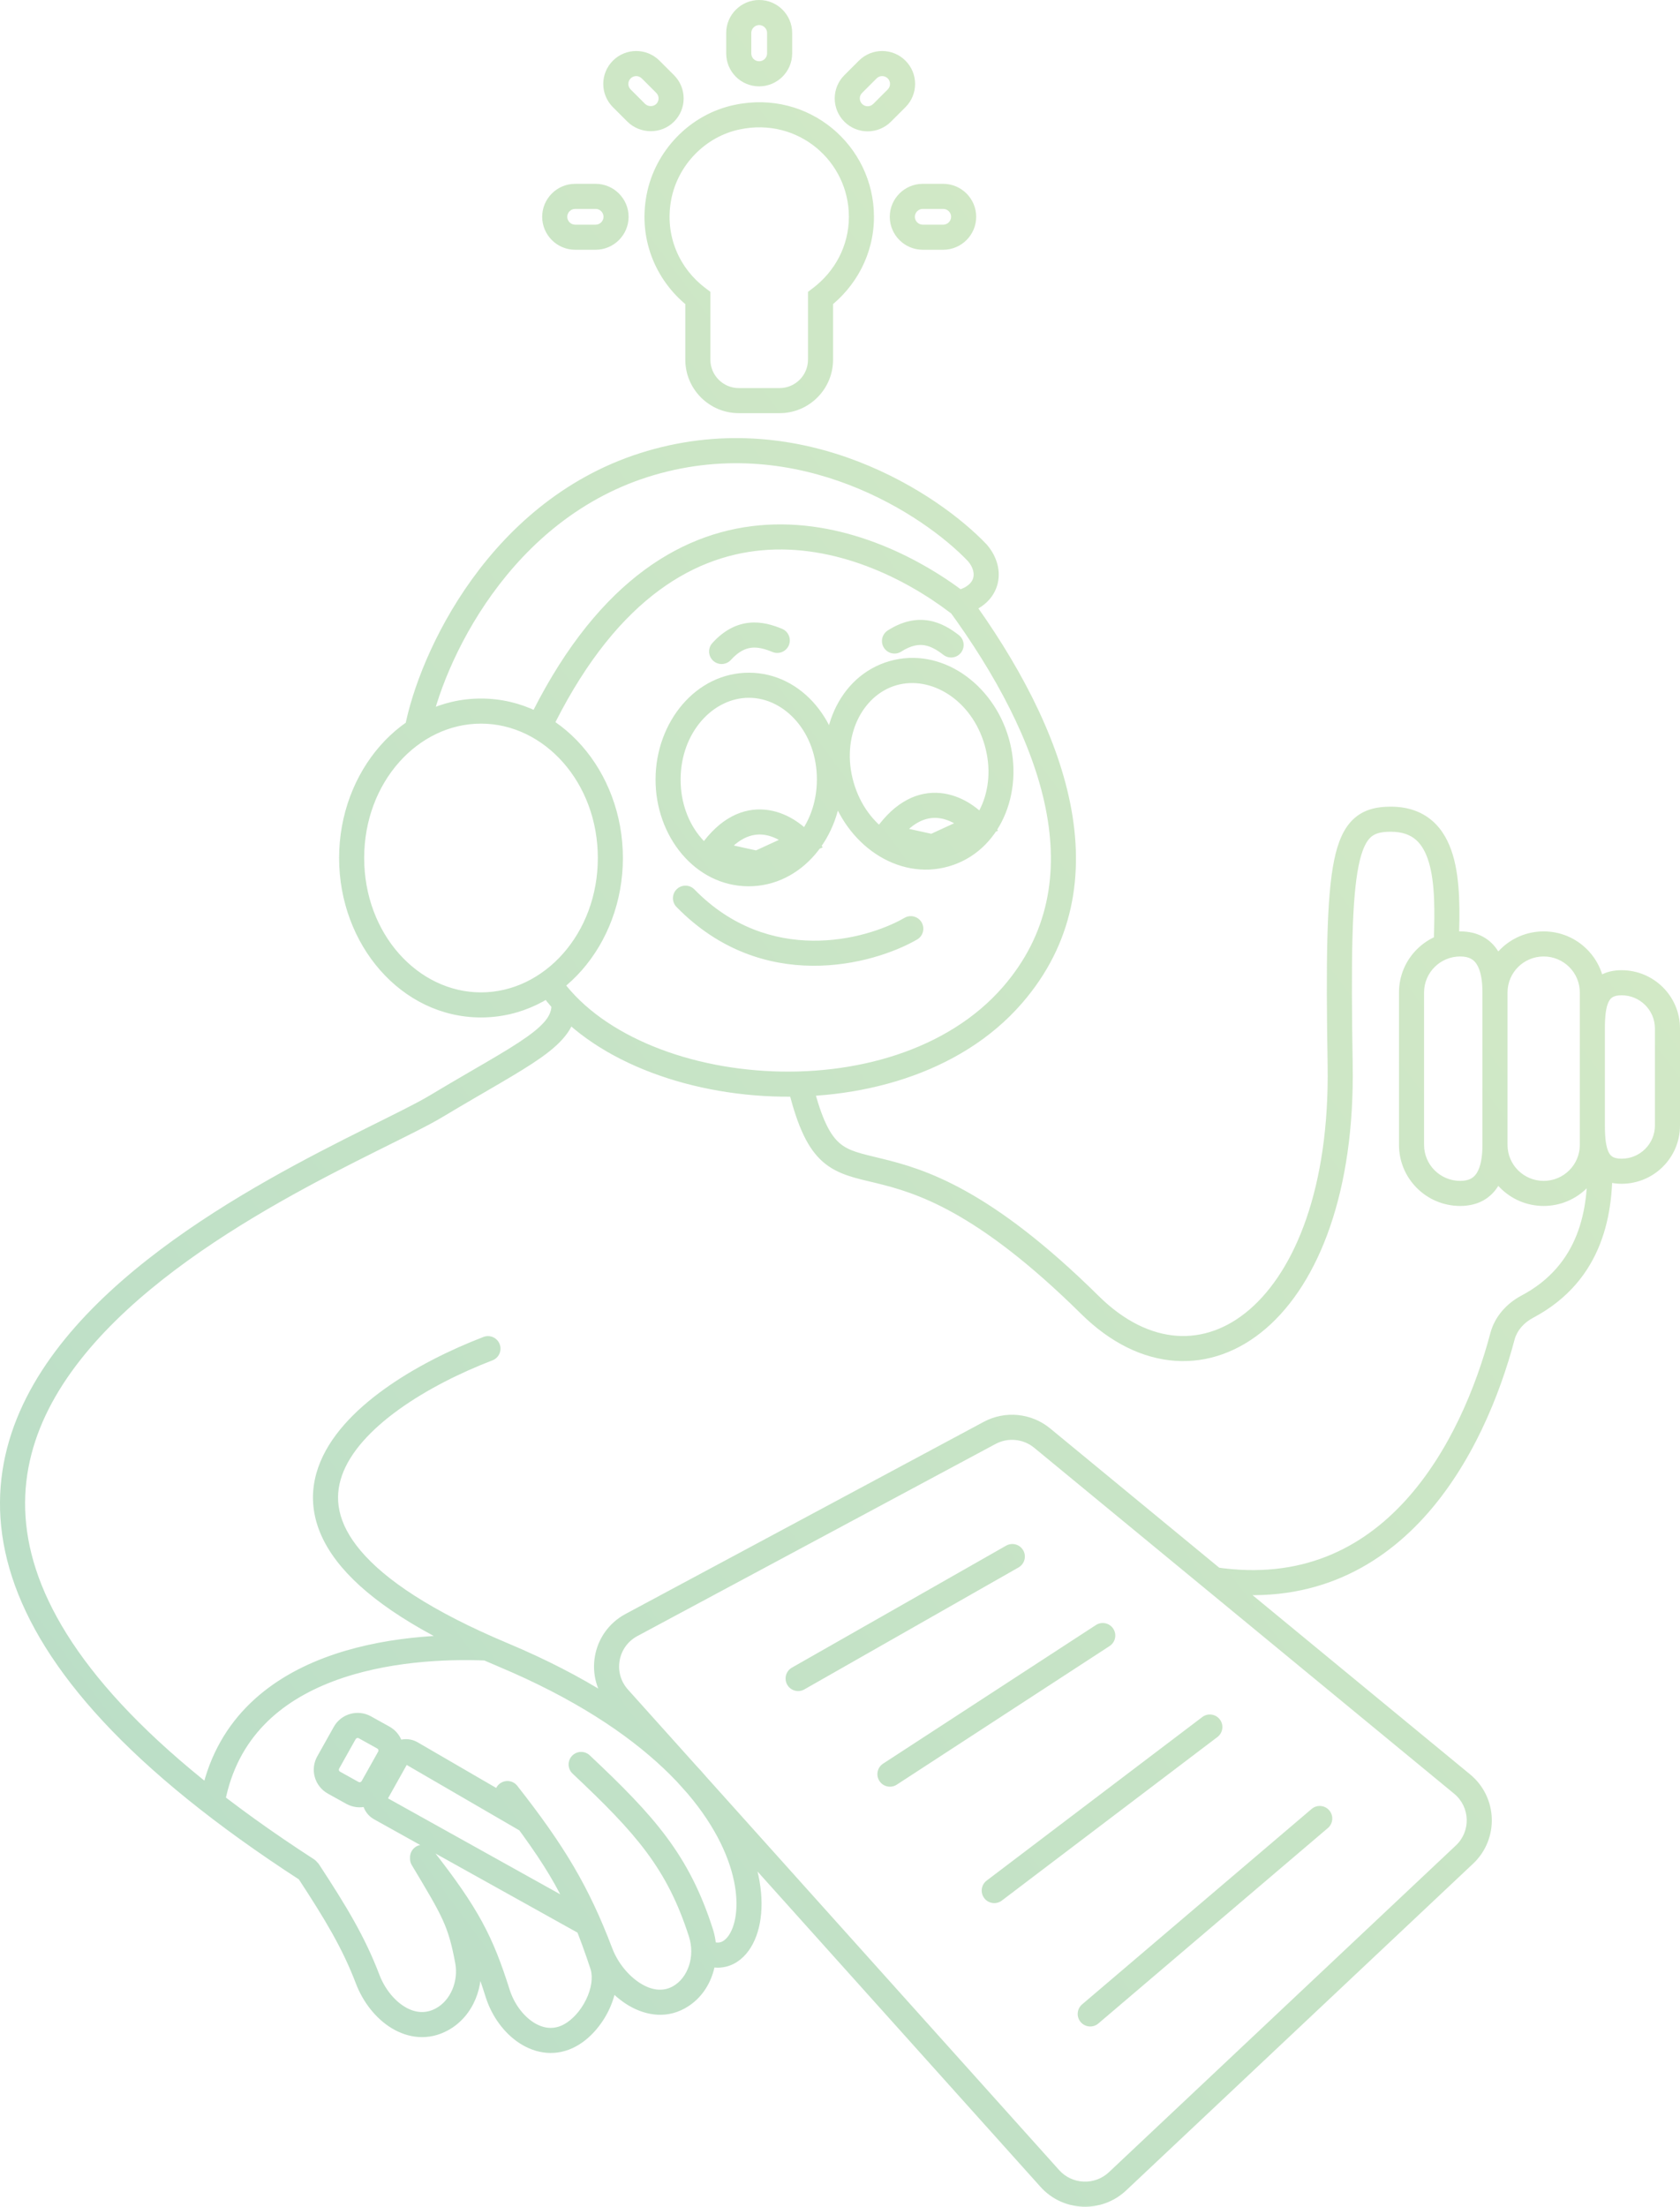 <svg width="402" height="528" viewBox="0 0 402 528" fill="none" xmlns="http://www.w3.org/2000/svg">
<path opacity="0.3" d="M89.992 429.245L87.374 427.779L87.374 427.779L89.992 429.245ZM90.97 432.682L92.428 430.06L92.43 430.061L90.97 432.682ZM94.934 420.422L97.551 421.888L97.551 421.888L94.934 420.422ZM98.383 419.447L99.841 416.825L99.866 416.839L99.89 416.853L98.383 419.447ZM93.111 420.565L90.494 419.099L90.494 419.099L93.111 420.565ZM91.742 415.754L93.2 413.132L93.2 413.132L91.742 415.754ZM84.329 428.988L82.871 431.61L82.871 431.61L84.329 428.988ZM89.158 427.624L91.775 429.09L91.775 429.09L89.158 427.624ZM78.532 421.715L75.914 420.249L75.914 420.249L78.532 421.715ZM79.901 426.526L81.359 423.904L81.359 423.904L79.901 426.526ZM82.485 414.656L85.103 416.122L85.103 416.122L82.485 414.656ZM87.314 413.291L85.856 415.913L85.856 415.913L87.314 413.291ZM242.238 238.125L244.502 240.093L244.502 240.093L242.238 238.125ZM229.257 144.274L229.92 147.2L228.552 147.51L227.437 146.659L229.257 144.274ZM155.702 110.78L154.858 107.901L154.858 107.901L155.702 110.78ZM233.917 132.335L236.096 130.274L236.151 130.332L236.203 130.394L233.917 132.335ZM233.917 197.704L236.175 195.729L238.819 198.752L235.17 200.43L233.917 197.704ZM211.95 200.173L211.306 203.103L206.907 202.136L209.494 198.449L211.95 200.173ZM223.177 202.641L224.43 205.367L223.516 205.787L222.533 205.571L223.177 202.641ZM191.98 201.684L194.238 199.709L196.883 202.732L193.233 204.41L191.98 201.684ZM170.013 204.152L169.369 207.082L164.971 206.115L167.558 202.429L170.013 204.152ZM181.241 206.621L182.494 209.346L181.579 209.767L180.597 209.551L181.241 206.621ZM216.444 219.607C217.88 218.781 219.714 219.275 220.541 220.71C221.367 222.146 220.873 223.981 219.438 224.807L216.444 219.607ZM161.876 217.007C160.718 215.822 160.741 213.923 161.926 212.765C163.112 211.607 165.011 211.63 166.169 212.815L161.876 217.007ZM131.938 240.032C131.801 238.38 133.029 236.931 134.68 236.794C136.331 236.657 137.781 237.884 137.918 239.536L131.938 240.032ZM104.353 264.693L102.807 262.122L104.353 264.693ZM75.123 444.865C76.514 445.766 76.912 447.623 76.011 449.014C75.111 450.405 73.253 450.803 71.862 449.902L75.123 444.865ZM115.684 319.891C117.231 319.296 118.967 320.068 119.561 321.615C120.155 323.161 119.383 324.897 117.837 325.491L115.684 319.891ZM120.422 395.981L119.26 398.747L119.26 398.747L120.422 395.981ZM168.17 470.041C166.646 469.39 165.938 467.627 166.589 466.103C167.239 464.58 169.002 463.872 170.526 464.523L168.17 470.041ZM71.356 449.432C70.448 448.046 70.837 446.186 72.223 445.279C73.61 444.372 75.469 444.76 76.376 446.147L71.356 449.432ZM87.971 473.543L90.774 472.475L90.774 472.475L87.971 473.543ZM111.875 469.121L108.927 469.678L108.927 469.678L111.875 469.121ZM98.543 446.27C97.692 444.848 98.156 443.006 99.578 442.156C101 441.306 102.842 441.769 103.692 443.191L98.543 446.27ZM105.766 483.158L104.325 480.526L104.325 480.526L105.766 483.158ZM98.757 446.251C97.735 444.948 97.962 443.062 99.266 442.039C100.569 441.016 102.455 441.244 103.478 442.547L98.757 446.251ZM119.085 476.952L121.945 476.048L121.945 476.048L119.085 476.952ZM144.251 470.494L147.101 469.557L147.124 469.628L147.144 469.7L144.251 470.494ZM121.42 429.144L119.035 430.964C118.035 429.653 118.28 427.78 119.584 426.771C120.889 425.762 122.763 425.995 123.78 427.292L121.42 429.144ZM136.444 486.971L137.892 489.599L137.892 489.599L136.444 486.971ZM143.72 467.282L140.916 468.348L143.72 467.282ZM167.722 462.48L164.865 463.396L164.865 463.396L167.722 462.48ZM137.004 424.365C135.798 423.229 135.74 421.331 136.875 420.124C138.011 418.917 139.91 418.86 141.116 419.995L137.004 424.365ZM162.405 477.921L163.852 480.549L163.852 480.549L162.405 477.921ZM116.553 391.321C118.208 391.39 119.494 392.788 119.425 394.444C119.356 396.099 117.958 397.385 116.303 397.316L116.553 391.321ZM53.808 431.36C53.5 432.988 51.931 434.058 50.303 433.75C48.675 433.442 47.605 431.873 47.913 430.245L53.808 431.36ZM174.9 157.894C173.789 159.123 171.892 159.217 170.663 158.106C169.435 156.994 169.34 155.097 170.451 153.868L174.9 157.894ZM187.139 150.458C188.67 151.093 189.395 152.848 188.76 154.379C188.125 155.909 186.369 156.634 184.839 155.999L187.139 150.458ZM215.656 155.907C214.26 156.798 212.405 156.389 211.513 154.993C210.621 153.597 211.03 151.742 212.427 150.85L215.656 155.907ZM229.425 151.95C230.734 152.966 230.971 154.851 229.955 156.16C228.939 157.469 227.055 157.706 225.746 156.69L229.425 151.95ZM152.258 26.996L150.166 29.146L150.152 29.132L150.138 29.119L152.258 26.996ZM148.784 23.526L150.905 21.404L150.905 21.404L148.784 23.526ZM155.683 16.635L153.563 18.758L153.563 18.758L155.683 16.635ZM159.157 20.105L161.277 17.983L161.277 17.983L159.157 20.105ZM159.157 26.996L161.277 29.119L161.277 29.119L159.157 26.996ZM211.067 26.996L213.187 29.119L213.187 29.119L211.067 26.996ZM204.168 26.996L202.048 29.119L202.048 29.119L204.168 26.996ZM204.168 20.105L206.288 22.228L206.288 22.228L204.168 20.105ZM207.642 16.635L205.522 14.513L205.522 14.513L207.642 16.635ZM214.541 23.526L212.42 21.404L212.42 21.404L214.541 23.526ZM196.34 71.323H193.34V69.834L194.525 68.934L196.34 71.323ZM166.984 71.323L168.791 68.928L169.984 69.828V71.323H166.984ZM157.64 47.327L154.689 46.783L154.689 46.781L157.64 47.327ZM176.427 28.022L177.044 30.958L177.032 30.961L176.427 28.022ZM151.097 388.816L149.679 386.172L149.679 386.172L151.097 388.816ZM148.024 406.26L145.792 408.264L145.792 408.264L148.024 406.26ZM249.375 344.091L251.283 341.775L251.283 341.775L249.375 344.091ZM236.802 342.853L238.22 345.497L238.22 345.497L236.802 342.853ZM350.424 443.747L352.481 445.931L352.481 445.931L350.424 443.747ZM349.862 426.862L347.954 429.178L347.954 429.178L349.862 426.862ZM267.414 521.919L265.357 519.735L265.357 519.735L267.414 521.919ZM251.205 521.24L253.438 519.237L253.438 519.237L251.205 521.24ZM313.848 432.829C315.109 431.755 317.003 431.907 318.077 433.169C319.151 434.43 318.999 436.324 317.738 437.398L313.848 432.829ZM262.821 484.158C261.559 485.232 259.666 485.08 258.592 483.818C257.517 482.557 257.669 480.663 258.931 479.589L262.821 484.158ZM287.686 410.836C289.006 409.835 290.888 410.093 291.889 411.413C292.891 412.733 292.632 414.615 291.312 415.616L287.686 410.836ZM239.724 454.748C238.404 455.75 236.522 455.491 235.52 454.171C234.519 452.851 234.777 450.969 236.097 449.968L239.724 454.748ZM262.234 388.825C263.622 387.92 265.481 388.313 266.385 389.701C267.289 391.09 266.897 392.948 265.508 393.852L262.234 388.825ZM214.585 427.015C213.197 427.919 211.339 427.527 210.434 426.139C209.53 424.75 209.923 422.892 211.311 421.987L214.585 427.015ZM240.753 369.828C242.193 369.009 244.025 369.511 244.844 370.951C245.664 372.391 245.162 374.223 243.722 375.043L240.753 369.828ZM192.466 404.226C191.026 405.046 189.194 404.543 188.375 403.103C187.555 401.663 188.057 399.832 189.497 399.012L192.466 404.226ZM188.739 261.081C188.332 259.475 189.304 257.843 190.91 257.437C192.517 257.03 194.148 258.002 194.555 259.608L188.739 261.081ZM260.811 312.247L258.703 314.381L258.703 314.381L260.811 312.247ZM320.678 254.809L317.678 254.858L320.678 254.809ZM332.767 196.009L332.767 199.009L332.767 196.009ZM349.078 225.298C349.02 226.953 347.63 228.248 345.975 228.19C344.319 228.132 343.024 226.742 343.082 225.086L349.078 225.298ZM379.779 278.022C379.723 276.366 381.021 274.978 382.677 274.923C384.333 274.867 385.72 276.164 385.776 277.82L379.779 278.022ZM365.458 312.649L364.053 309.998L365.458 312.649ZM359.521 319.744L356.621 318.976L356.621 318.976L359.521 319.744ZM290.053 380.931C288.415 380.685 287.285 379.158 287.531 377.52C287.776 375.881 289.303 374.752 290.942 374.997L290.053 380.931ZM94.934 420.422L97.551 421.888L92.609 430.711L89.992 429.245L87.374 427.779L92.317 418.955L94.934 420.422ZM90.97 432.682L92.43 430.061L142.039 457.697L140.579 460.317L139.119 462.938L89.51 435.302L90.97 432.682ZM126.497 435.777L124.991 438.371L96.876 422.041L98.383 419.447L99.89 416.853L128.004 433.183L126.497 435.777ZM89.992 429.245L92.609 430.711C92.741 430.476 92.652 430.184 92.428 430.06L90.97 432.682L89.512 435.303C86.843 433.819 85.878 430.45 87.374 427.779L89.992 429.245ZM94.934 420.422L92.317 418.955C93.809 416.29 97.178 415.344 99.841 416.825L98.383 419.447L96.925 422.069C97.143 422.19 97.423 422.116 97.551 421.888L94.934 420.422ZM82.485 414.656L85.103 416.122L81.149 423.181L78.532 421.715L75.914 420.249L79.868 413.19L82.485 414.656ZM79.901 426.526L81.359 423.904L85.787 426.366L84.329 428.988L82.871 431.61L78.443 429.148L79.901 426.526ZM89.158 427.624L86.54 426.158L90.494 419.099L93.111 420.565L95.729 422.031L91.775 429.09L89.158 427.624ZM91.742 415.754L90.284 418.375L85.856 415.913L87.314 413.291L88.772 410.67L93.2 413.132L91.742 415.754ZM93.111 420.565L90.494 419.099C90.635 418.847 90.549 418.523 90.284 418.375L91.742 415.754L93.2 413.132C96.358 414.888 97.498 418.872 95.729 422.031L93.111 420.565ZM84.329 428.988L85.787 426.366C86.058 426.517 86.396 426.416 86.54 426.158L89.158 427.624L91.775 429.09C90.009 432.242 86.023 433.363 82.871 431.61L84.329 428.988ZM78.532 421.715L81.149 423.181C81.008 423.433 81.094 423.757 81.359 423.904L79.901 426.526L78.443 429.148C75.285 427.392 74.145 423.407 75.914 420.249L78.532 421.715ZM82.485 414.656L79.868 413.19C81.634 410.037 85.621 408.917 88.772 410.67L87.314 413.291L85.856 415.913C85.585 415.762 85.247 415.864 85.103 416.122L82.485 414.656ZM229.257 143.943L231.677 142.17C243.339 158.091 252.688 175.339 256.085 192.196C259.505 209.173 256.886 225.844 244.502 240.093L242.238 238.125L239.974 236.158C250.904 223.581 253.332 208.913 250.203 193.381C247.05 177.73 238.251 161.299 226.837 145.715L229.257 143.943ZM242.238 238.125L244.502 240.093C229.704 257.12 205.256 263.622 182.518 262.22C159.863 260.822 137.728 251.489 127.85 235.383L130.408 233.814L132.965 232.246C141.392 245.987 161.193 254.893 182.887 256.231C204.499 257.564 226.814 251.299 239.974 236.158L242.238 238.125ZM84.143 205.294H87.143C87.143 223.422 100.006 237.447 115.096 237.447V240.447V243.447C95.997 243.447 81.143 225.995 81.143 205.294H84.143ZM115.096 240.447V237.447C130.187 237.447 143.05 223.422 143.05 205.294H146.05H149.05C149.05 225.995 134.196 243.447 115.096 243.447V240.447ZM146.05 205.294H143.05C143.05 187.167 130.187 173.141 115.096 173.141V170.141V167.141C134.196 167.141 149.05 184.593 149.05 205.294H146.05ZM115.096 170.141V173.141C100.006 173.141 87.143 187.167 87.143 205.294H84.143H81.143C81.143 184.593 95.997 167.141 115.096 167.141V170.141ZM229.257 144.274L227.437 146.659C216.374 138.217 199.704 130.106 182.322 131.667C165.225 133.203 146.567 144.191 131.448 175.749L128.742 174.453L126.037 173.156C141.805 140.245 162.032 127.466 181.785 125.691C201.253 123.942 219.397 132.976 231.077 141.889L229.257 144.274ZM99.786 174.736L96.838 174.179C98.529 165.235 103.631 151.489 112.939 138.597C122.268 125.676 135.952 113.441 154.858 107.901L155.702 110.78L156.545 113.658C139.24 118.73 126.574 129.962 117.803 142.109C109.011 154.287 104.261 167.213 102.734 175.293L99.786 174.736ZM155.702 110.78L154.858 107.901C192.578 96.846 224.701 118.232 236.096 130.274L233.917 132.335L231.738 134.397C221.165 123.225 191.249 103.488 156.545 113.658L155.702 110.78ZM233.917 132.335L236.203 130.394C238.538 133.143 239.654 136.761 238.566 140.204C237.453 143.728 234.313 146.205 229.92 147.2L229.257 144.274L228.594 141.348C231.523 140.685 232.544 139.349 232.845 138.396C233.172 137.361 232.957 135.84 231.63 134.277L233.917 132.335ZM201.382 188.047L204.265 187.217C207.379 198.036 217.101 203.894 225.354 201.536L226.178 204.42L227.002 207.305C214.759 210.804 202.277 202.001 198.499 188.877L201.382 188.047ZM226.178 204.42L225.354 201.536C233.6 199.179 238.725 189.087 235.611 178.27L238.494 177.44L241.377 176.61C245.155 189.737 239.253 203.804 227.002 207.305L226.178 204.42ZM238.494 177.44L235.611 178.27C232.496 167.451 222.775 161.593 214.522 163.951L213.698 161.067L212.873 158.182C225.117 154.683 237.598 163.485 241.377 176.61L238.494 177.44ZM213.698 161.067L214.522 163.951C206.276 166.308 201.151 176.4 204.265 187.217L201.382 188.047L198.499 188.877C194.72 175.75 200.623 161.683 212.873 158.182L213.698 161.067ZM159.862 186.423L162.862 186.437C162.811 197.689 170.494 206.022 179.078 206.06L179.065 209.06L179.051 212.06C166.313 212.003 156.801 200.067 156.862 186.41L159.862 186.423ZM179.065 209.06L179.078 206.06C187.662 206.098 195.419 197.834 195.47 186.582L198.47 186.595L201.47 186.609C201.409 200.266 191.79 212.117 179.051 212.06L179.065 209.06ZM198.47 186.595L195.47 186.582C195.52 175.33 187.838 166.997 179.254 166.959L179.267 163.959L179.28 160.959C192.019 161.016 201.531 172.952 201.47 186.609L198.47 186.595ZM179.267 163.959L179.254 166.959C170.67 166.921 162.912 175.185 162.862 186.437L159.862 186.423L156.862 186.41C156.923 172.753 166.542 160.902 179.28 160.959L179.267 163.959ZM233.917 197.704L231.658 199.679C230.106 197.905 227.413 196.011 224.465 195.729C221.819 195.475 218.225 196.452 214.406 201.896L211.95 200.173L209.494 198.449C214.266 191.649 219.785 189.253 225.038 189.756C229.99 190.231 233.984 193.225 236.175 195.729L233.917 197.704ZM211.95 200.173L212.594 197.243L223.821 199.711L223.177 202.641L222.533 205.571L211.306 203.103L211.95 200.173ZM223.177 202.641L221.924 199.915L232.664 194.978L233.917 197.704L235.17 200.43L224.43 205.367L223.177 202.641ZM191.98 201.684L189.722 203.659C188.17 201.884 185.477 199.991 182.529 199.708C179.882 199.455 176.289 200.432 172.469 205.875L170.013 204.152L167.558 202.429C172.329 195.629 177.848 193.232 183.101 193.736C188.053 194.21 192.048 197.204 194.238 199.709L191.98 201.684ZM170.013 204.152L170.658 201.222L181.885 203.691L181.241 206.621L180.597 209.551L169.369 207.082L170.013 204.152ZM181.241 206.621L179.988 203.895L190.727 198.958L191.98 201.684L193.233 204.41L182.494 209.346L181.241 206.621ZM217.941 222.207L219.438 224.807C208.874 230.888 182.42 238.045 161.876 217.007L164.022 214.911L166.169 212.815C183.967 231.042 207.037 225.023 216.444 219.607L217.941 222.207ZM134.928 239.784L137.918 239.536C138.399 245.342 134.754 249.296 129.506 253.023C124.283 256.734 116.182 261.083 105.898 267.264L104.353 264.693L102.807 262.122C113.52 255.683 121.047 251.673 126.032 248.132C130.993 244.608 132.136 242.418 131.938 240.032L134.928 239.784ZM104.353 264.693L105.898 267.264C102.53 269.289 96.906 272.027 90.231 275.356C83.479 278.724 75.476 282.78 67.112 287.534C50.331 297.074 32.353 309.285 20.257 324.1C8.239 338.818 2.202 355.847 8.585 375.468C15.056 395.359 34.472 418.55 75.123 444.865L73.493 447.384L71.862 449.902C30.803 423.323 9.987 399.175 2.879 377.325C-4.317 355.205 2.721 336.09 15.61 320.305C28.42 304.615 47.181 291.962 64.147 282.318C72.657 277.481 80.779 273.366 87.553 269.987C94.404 266.57 99.704 263.988 102.807 262.122L104.353 264.693ZM116.761 322.691L117.837 325.491C110.239 328.411 102.169 332.417 95.494 337.213C88.758 342.053 83.778 347.458 81.816 353.065C79.953 358.387 80.645 364.356 86.319 371.064C92.134 377.937 103.113 385.459 121.583 393.215L120.422 395.981L119.26 398.747C100.454 390.85 88.454 382.877 81.739 374.939C74.883 366.835 73.495 358.676 76.153 351.082C78.712 343.772 84.854 337.47 91.993 332.341C99.193 327.167 107.75 322.94 115.684 319.891L116.761 322.691ZM120.422 395.981L121.583 393.215C158.531 408.73 175.083 428.575 180.309 444.407C182.901 452.257 182.742 459.288 180.597 464.17C179.522 466.617 177.867 468.686 175.634 469.848C173.321 471.052 170.692 471.118 168.17 470.041L169.348 467.282L170.526 464.523C171.498 464.938 172.239 464.851 172.863 464.526C173.567 464.16 174.416 463.323 175.104 461.757C176.485 458.612 176.888 453.183 174.612 446.288C170.103 432.63 155.202 413.84 119.26 398.747L120.422 395.981ZM73.866 447.789L76.376 446.147C82.885 456.095 87.314 463.391 90.774 472.475L87.971 473.543L85.167 474.611C81.952 466.17 77.83 459.327 71.356 449.432L73.866 447.789ZM111.875 469.121L108.927 469.678C108.054 465.057 107.283 462.334 105.889 459.285C104.441 456.119 102.308 452.568 98.543 446.27L101.118 444.731L103.692 443.191C107.377 449.353 109.725 453.248 111.345 456.789C113.017 460.445 113.901 463.687 114.822 468.563L111.875 469.121ZM105.766 483.158L104.325 480.526C107.829 478.607 109.747 474.017 108.927 469.678L111.875 469.121L114.822 468.563C116.042 475.016 113.361 482.418 107.207 485.789L105.766 483.158ZM87.971 473.543L90.774 472.475C92.035 475.786 94.291 478.603 96.82 480.144C99.261 481.632 101.827 481.894 104.325 480.526L105.766 483.158L107.207 485.789C102.493 488.37 97.621 487.659 93.698 485.268C89.862 482.931 86.826 478.967 85.167 474.611L87.971 473.543ZM101.118 444.399L103.478 442.547C114.571 456.686 117.961 463.438 121.945 476.048L119.085 476.952L116.224 477.856C112.485 466.021 109.467 459.9 98.757 446.251L101.118 444.399ZM144.251 470.494L141.401 471.432C135.682 454.045 131.329 447.08 119.035 430.964L121.42 429.144L123.805 427.325C136.355 443.776 141.107 451.335 147.101 469.557L144.251 470.494ZM136.444 486.971L134.996 484.344C136.975 483.253 138.937 481.095 140.22 478.487C141.511 475.862 141.894 473.24 141.358 471.288L144.251 470.494L147.144 469.7C148.192 473.519 147.299 477.688 145.604 481.135C143.901 484.599 141.167 487.794 137.892 489.599L136.444 486.971ZM119.085 476.952L121.945 476.048C122.999 479.383 125.146 482.269 127.617 483.866C130.001 485.407 132.535 485.699 134.996 484.344L136.444 486.971L137.892 489.599C133.145 492.214 128.236 491.41 124.36 488.905C120.572 486.457 117.643 482.348 116.224 477.856L119.085 476.952ZM121.42 429.144L123.78 427.292C135.092 441.708 140.886 451.394 146.524 466.215L143.72 467.282L140.916 468.348C135.538 454.211 130.085 445.047 119.06 430.996L121.42 429.144ZM167.722 462.48L164.865 463.396C159.645 447.114 152.292 438.751 137.004 424.365L139.06 422.18L141.116 419.995C156.62 434.585 164.885 443.806 170.578 461.564L167.722 462.48ZM162.405 477.921L160.957 475.293C164.669 473.248 166.362 468.066 164.865 463.396L167.722 462.48L170.578 461.564C172.735 468.292 170.65 476.803 163.852 480.549L162.405 477.921ZM143.72 467.282L146.524 466.215C147.769 469.49 150.244 472.617 153.08 474.447C155.886 476.257 158.619 476.582 160.957 475.293L162.405 477.921L163.852 480.549C158.983 483.231 153.832 482.073 149.828 479.489C145.853 476.925 142.589 472.747 140.916 468.348L143.72 467.282ZM116.428 394.319L116.303 397.316C106.56 396.909 92.244 397.534 79.683 402.298C67.233 407.021 56.774 415.671 53.808 431.36L50.86 430.802L47.913 430.245C51.378 411.916 63.788 401.91 77.556 396.688C91.214 391.508 106.465 390.9 116.553 391.321L116.428 394.319ZM172.676 155.881L170.451 153.868C173.219 150.81 176.207 149.31 179.298 149.003C182.275 148.708 184.98 149.561 187.139 150.458L185.989 153.228L184.839 155.999C183.004 155.237 181.399 154.825 179.89 154.974C178.496 155.112 176.824 155.769 174.9 157.894L172.676 155.881ZM214.042 153.378L212.427 150.85C215.905 148.628 219.182 147.968 222.245 148.485C225.195 148.983 227.579 150.518 229.425 151.95L227.585 154.32L225.746 156.69C224.178 155.473 222.74 154.653 221.246 154.401C219.865 154.168 218.076 154.361 215.656 155.907L214.042 153.378ZM181.662 17.662V20.662C177.249 20.662 173.77 17.103 173.77 12.774H176.77H179.77C179.77 13.822 180.596 14.662 181.662 14.662V17.662ZM176.77 12.774H173.77V7.887H176.77H179.77V12.774H176.77ZM176.77 7.887H173.77C173.77 3.539 177.318 0 181.662 0V3V6C180.625 6 179.77 6.859 179.77 7.887H176.77ZM181.662 3V0C186.007 0 189.555 3.539 189.555 7.887H186.555H183.555C183.555 6.859 182.7 6 181.662 6V3ZM186.555 7.887H189.555V12.774H186.555H183.555V7.887H186.555ZM186.555 12.774H189.555C189.555 17.122 186.007 20.662 181.662 20.662V17.662V14.662C182.7 14.662 183.555 13.802 183.555 12.774H186.555ZM152.258 26.996L150.138 29.119L146.664 25.649L148.784 23.526L150.905 21.404L154.378 24.874L152.258 26.996ZM148.784 23.526L146.664 25.649C143.583 22.571 143.583 17.591 146.664 14.513L148.784 16.635L150.905 18.758C150.17 19.492 150.17 20.669 150.905 21.404L148.784 23.526ZM148.784 16.635L146.664 14.513C149.744 11.437 154.724 11.437 157.803 14.513L155.683 16.635L153.563 18.758C152.826 18.022 151.641 18.022 150.905 18.758L148.784 16.635ZM155.683 16.635L157.803 14.513L161.277 17.983L159.157 20.105L157.037 22.228L153.563 18.758L155.683 16.635ZM159.157 20.105L161.277 17.983C164.358 21.061 164.358 26.041 161.277 29.119L159.157 26.996L157.037 24.874C157.772 24.139 157.772 22.962 157.037 22.228L159.157 20.105ZM159.157 26.996L161.277 29.119C158.231 32.161 153.223 32.122 150.166 29.146L152.258 26.996L154.351 24.846C155.109 25.585 156.364 25.546 157.037 24.874L159.157 26.996ZM147.414 51.872H150.414C150.414 56.22 146.866 59.759 142.522 59.759V56.759V53.759C143.559 53.759 144.414 52.9 144.414 51.872H147.414ZM142.522 56.759V59.759H137.629V56.759V53.759H142.522V56.759ZM137.629 56.759V59.759C133.284 59.759 129.736 56.22 129.736 51.872H132.736H135.736C135.736 52.9 136.592 53.759 137.629 53.759V56.759ZM132.736 51.872H129.736C129.736 47.524 133.284 43.985 137.629 43.985V46.985V49.985C136.592 49.985 135.736 50.844 135.736 51.872H132.736ZM137.629 46.985V43.985H142.522V46.985V49.985H137.629V46.985ZM142.522 46.985V43.985C146.866 43.985 150.414 47.524 150.414 51.872H147.414H144.414C144.414 50.844 143.559 49.985 142.522 49.985V46.985ZM225.696 56.759V59.759H220.803V56.759V53.759H225.696V56.759ZM220.803 56.759V59.759C216.458 59.759 212.911 56.22 212.911 51.872H215.911H218.911C218.911 52.9 219.766 53.759 220.803 53.759V56.759ZM215.911 51.872H212.911C212.911 47.524 216.458 43.985 220.803 43.985V46.985V49.985C219.766 49.985 218.911 50.844 218.911 51.872H215.911ZM220.803 46.985V43.985H225.696V46.985V49.985H220.803V46.985ZM225.696 46.985V43.985C230.04 43.985 233.588 47.524 233.588 51.872H230.588H227.588C227.588 50.844 226.733 49.985 225.696 49.985V46.985ZM230.588 51.872H233.588C233.588 56.22 230.04 59.759 225.696 59.759V56.759V53.759C226.733 53.759 227.588 52.9 227.588 51.872H230.588ZM211.067 26.996L213.187 29.119C210.108 32.195 205.128 32.195 202.048 29.119L204.168 26.996L206.288 24.874C207.025 25.61 208.21 25.61 208.947 24.874L211.067 26.996ZM204.168 26.996L202.048 29.119C198.967 26.041 198.967 21.061 202.048 17.983L204.168 20.105L206.288 22.228C205.553 22.962 205.553 24.14 206.288 24.874L204.168 26.996ZM204.168 20.105L202.048 17.983L205.522 14.513L207.642 16.635L209.762 18.758L206.288 22.228L204.168 20.105ZM207.642 16.635L205.522 14.513C208.601 11.437 213.581 11.437 216.661 14.513L214.541 16.635L212.42 18.758C211.684 18.022 210.499 18.022 209.762 18.758L207.642 16.635ZM214.541 16.635L216.661 14.513C219.742 17.591 219.742 22.571 216.661 25.649L214.541 23.526L212.42 21.404C213.155 20.67 213.155 19.492 212.42 18.758L214.541 16.635ZM214.541 23.526L216.661 25.649L213.187 29.119L211.067 26.996L208.947 24.874L212.42 21.404L214.541 23.526ZM196.34 71.323H199.34V86.082H196.34H193.34V71.323H196.34ZM196.34 86.082H199.34C199.34 93.118 193.59 98.856 186.555 98.856V95.856V92.856C190.283 92.856 193.34 89.798 193.34 86.082H196.34ZM186.555 95.856V98.856H176.77V95.856V92.856H186.555V95.856ZM176.77 95.856V98.856C169.734 98.856 163.984 93.118 163.984 86.082H166.984H169.984C169.984 89.798 173.041 92.856 176.77 92.856V95.856ZM166.984 86.082H163.984V71.323H166.984H169.984V86.082H166.984ZM166.984 71.323L165.178 73.718C157.345 67.808 152.658 57.807 154.689 46.783L157.64 47.327L160.59 47.87C159.001 56.492 162.631 64.281 168.791 68.928L166.984 71.323ZM157.64 47.327L154.689 46.781C156.668 36.074 165.112 27.29 175.822 25.084L176.427 28.022L177.032 30.961C168.759 32.665 162.133 39.52 160.59 47.872L157.64 47.327ZM176.427 28.022L175.81 25.087C193.515 21.363 209.125 34.806 209.125 51.872H206.125H203.125C203.125 38.539 190.945 28.035 177.044 30.958L176.427 28.022ZM206.125 51.872H209.125C209.125 60.846 204.764 68.692 198.154 73.712L196.34 71.323L194.525 68.934C199.756 64.961 203.125 58.83 203.125 51.872H206.125ZM267.414 521.919L265.357 519.735L348.368 441.563L350.424 443.747L352.481 445.931L269.471 524.103L267.414 521.919ZM349.862 426.862L347.954 429.178L247.468 346.407L249.375 344.091L251.283 341.775L351.769 424.547L349.862 426.862ZM236.802 342.853L238.22 345.497L152.515 391.46L151.097 388.816L149.679 386.172L235.384 340.209L236.802 342.853ZM148.024 406.26L150.257 404.257L253.438 519.237L251.205 521.24L248.973 523.244L145.792 408.264L148.024 406.26ZM151.097 388.816L152.515 391.46C147.779 394 146.68 400.271 150.257 404.257L148.024 406.26L145.792 408.264C139.611 401.377 141.525 390.545 149.679 386.172L151.097 388.816ZM249.375 344.091L247.468 346.407C244.86 344.258 241.202 343.897 238.22 345.497L236.802 342.853L235.384 340.209C240.509 337.46 246.794 338.078 251.283 341.775L249.375 344.091ZM350.424 443.747L348.368 441.563C351.993 438.149 351.801 432.347 347.954 429.178L349.862 426.862L351.769 424.547C358.404 430.012 358.739 440.038 352.481 445.931L350.424 443.747ZM267.414 521.919L269.471 524.103C263.614 529.619 254.346 529.232 248.973 523.244L251.205 521.24L253.438 519.237C256.559 522.715 261.952 522.942 265.357 519.735L267.414 521.919ZM315.793 435.114L317.738 437.398L262.821 484.158L260.876 481.873L258.931 479.589L313.848 432.829L315.793 435.114ZM289.499 413.226L291.312 415.616L239.724 454.748L237.911 452.358L236.097 449.968L287.686 410.836L289.499 413.226ZM263.871 391.338L265.508 393.852L214.585 427.015L212.948 424.501L211.311 421.987L262.234 388.825L263.871 391.338ZM242.237 372.436L243.722 375.043L192.466 404.226L190.982 401.619L189.497 399.012L240.753 369.828L242.237 372.436ZM191.647 260.345L194.555 259.608C196.694 268.051 198.721 271.615 200.876 273.49C203.082 275.41 205.762 275.954 210.986 277.224C216.028 278.449 222.549 280.233 231.084 284.983C239.582 289.712 249.977 297.325 262.92 310.113L260.811 312.247L258.703 314.381C246.05 301.88 236.083 294.632 228.166 290.225C220.285 285.839 214.338 284.213 209.569 283.054C204.983 281.94 200.511 281.126 196.937 278.015C193.31 274.859 190.927 269.718 188.739 261.081L191.647 260.345ZM260.811 312.247L262.92 310.113C269.112 316.231 275.565 319.199 281.625 319.617C287.662 320.032 293.654 317.943 299.031 313.299C309.882 303.927 318.159 284.109 317.678 254.858L320.678 254.809L323.678 254.76C324.173 284.92 315.691 306.837 302.953 317.84C296.535 323.383 289.024 326.14 281.213 325.602C273.426 325.066 265.686 321.28 258.703 314.381L260.811 312.247ZM320.678 254.809L317.678 254.858C317.266 229.751 317.437 214.671 319.229 205.885C320.129 201.469 321.536 198.09 323.97 195.879C326.494 193.587 329.603 193.009 332.767 193.009L332.767 196.009L332.767 199.009C330.273 199.009 328.938 199.472 328.004 200.32C326.982 201.249 325.918 203.108 325.108 207.084C323.477 215.081 323.261 229.402 323.678 254.76L320.678 254.809ZM332.767 196.009L332.767 193.009C336.814 193.009 340.13 194.16 342.691 196.365C345.201 198.527 346.719 201.47 347.651 204.596C349.481 210.731 349.316 218.535 349.078 225.298L346.08 225.192L343.082 225.086C343.327 218.126 343.401 211.338 341.902 206.312C341.17 203.858 340.13 202.078 338.776 200.912C337.472 199.789 335.616 199.009 332.767 199.009L332.767 196.009ZM337.759 237.462H340.759V273.941H337.759H334.759V237.462H337.759ZM357.729 273.941H354.729V237.462H357.729H360.729V273.941H357.729ZM349.408 285.549V282.549C351.647 282.549 352.721 281.738 353.417 280.591C354.267 279.193 354.729 276.954 354.729 273.941H357.729H360.729C360.729 277.339 360.248 280.904 358.545 283.706C356.69 286.761 353.603 288.549 349.408 288.549V285.549ZM337.759 273.941H340.759C340.759 278.685 344.621 282.549 349.408 282.549V285.549V288.549C341.328 288.549 334.759 282.019 334.759 273.941H337.759ZM349.408 225.855V228.855C344.621 228.855 340.759 232.719 340.759 237.462H337.759H334.759C334.759 229.385 341.328 222.855 349.408 222.855V225.855ZM349.408 225.855V222.855C353.603 222.855 356.69 224.643 358.545 227.697C360.248 230.499 360.729 234.065 360.729 237.462H357.729H354.729C354.729 234.449 354.267 232.211 353.417 230.812C352.721 229.666 351.647 228.855 349.408 228.855V225.855ZM381.027 273.941H378.027V237.462H381.027H384.027V273.941H381.027ZM369.378 285.549V282.549C374.165 282.549 378.027 278.685 378.027 273.941H381.027H384.027C384.027 282.019 377.458 288.549 369.378 288.549V285.549ZM357.729 273.941H360.729C360.729 278.685 364.591 282.549 369.378 282.549V285.549V288.549C361.298 288.549 354.729 282.019 354.729 273.941H357.729ZM369.378 225.855V228.855C364.591 228.855 360.729 232.719 360.729 237.462H357.729H354.729C354.729 229.385 361.298 222.855 369.378 222.855V225.855ZM369.378 225.855V222.855C377.458 222.855 384.027 229.385 384.027 237.462H381.027H378.027C378.027 232.719 374.165 228.855 369.378 228.855V225.855ZM381.027 246.085H384.027V269.299H381.027H378.027V246.085H381.027ZM399 269.299H396V246.085H399H402V269.299H399ZM388.017 280.242V277.242C392.436 277.242 396 273.676 396 269.299H399H402C402 277.01 395.729 283.242 388.017 283.242V280.242ZM381.027 269.299H384.027C384.027 272.318 384.288 274.409 384.931 275.697C385.212 276.259 385.528 276.585 385.889 276.798C386.265 277.02 386.904 277.242 388.017 277.242V280.242V283.242C386.096 283.242 384.345 282.853 382.842 281.967C381.324 281.072 380.272 279.796 379.563 278.378C378.228 275.705 378.027 272.324 378.027 269.299H381.027ZM388.017 235.141V238.141C386.904 238.141 386.265 238.364 385.889 238.585C385.528 238.798 385.212 239.125 384.931 239.687C384.288 240.975 384.027 243.065 384.027 246.085H381.027H378.027C378.027 243.06 378.228 239.679 379.563 237.006C380.272 235.587 381.324 234.311 382.842 233.416C384.345 232.531 386.096 232.141 388.017 232.141V235.141ZM388.017 235.141V232.141C395.729 232.141 402 238.373 402 246.085H399H396C396 241.708 392.436 238.141 388.017 238.141V235.141ZM382.778 277.921L385.776 277.82C386.175 289.693 383.948 306.243 366.863 315.3L365.458 312.649L364.053 309.998C378.01 302.6 380.155 289.191 379.779 278.022L382.778 277.921ZM359.521 319.744L362.421 320.512C358.928 333.698 352.27 350.381 340.8 363.002C329.213 375.753 312.713 384.323 290.053 380.931L290.498 377.964L290.942 374.997C311.333 378.05 325.913 370.462 336.36 358.967C346.923 347.343 353.252 331.694 356.621 318.976L359.521 319.744ZM365.458 312.649L366.863 315.3C364.612 316.493 362.988 318.371 362.421 320.512L359.521 319.744L356.621 318.976C357.697 314.917 360.623 311.816 364.053 309.998L365.458 312.649Z" fill="url(#paint0_linear_517_1127)"/>
<defs>
<linearGradient id="paint0_linear_517_1127" x1="399" y1="88.641" x2="-65.157" y2="431.883" gradientUnits="userSpaceOnUse">
<stop stop-color="#7ABE41"/>
<stop offset="1" stop-color="#128D46"/>
</linearGradient>
</defs>
</svg>
